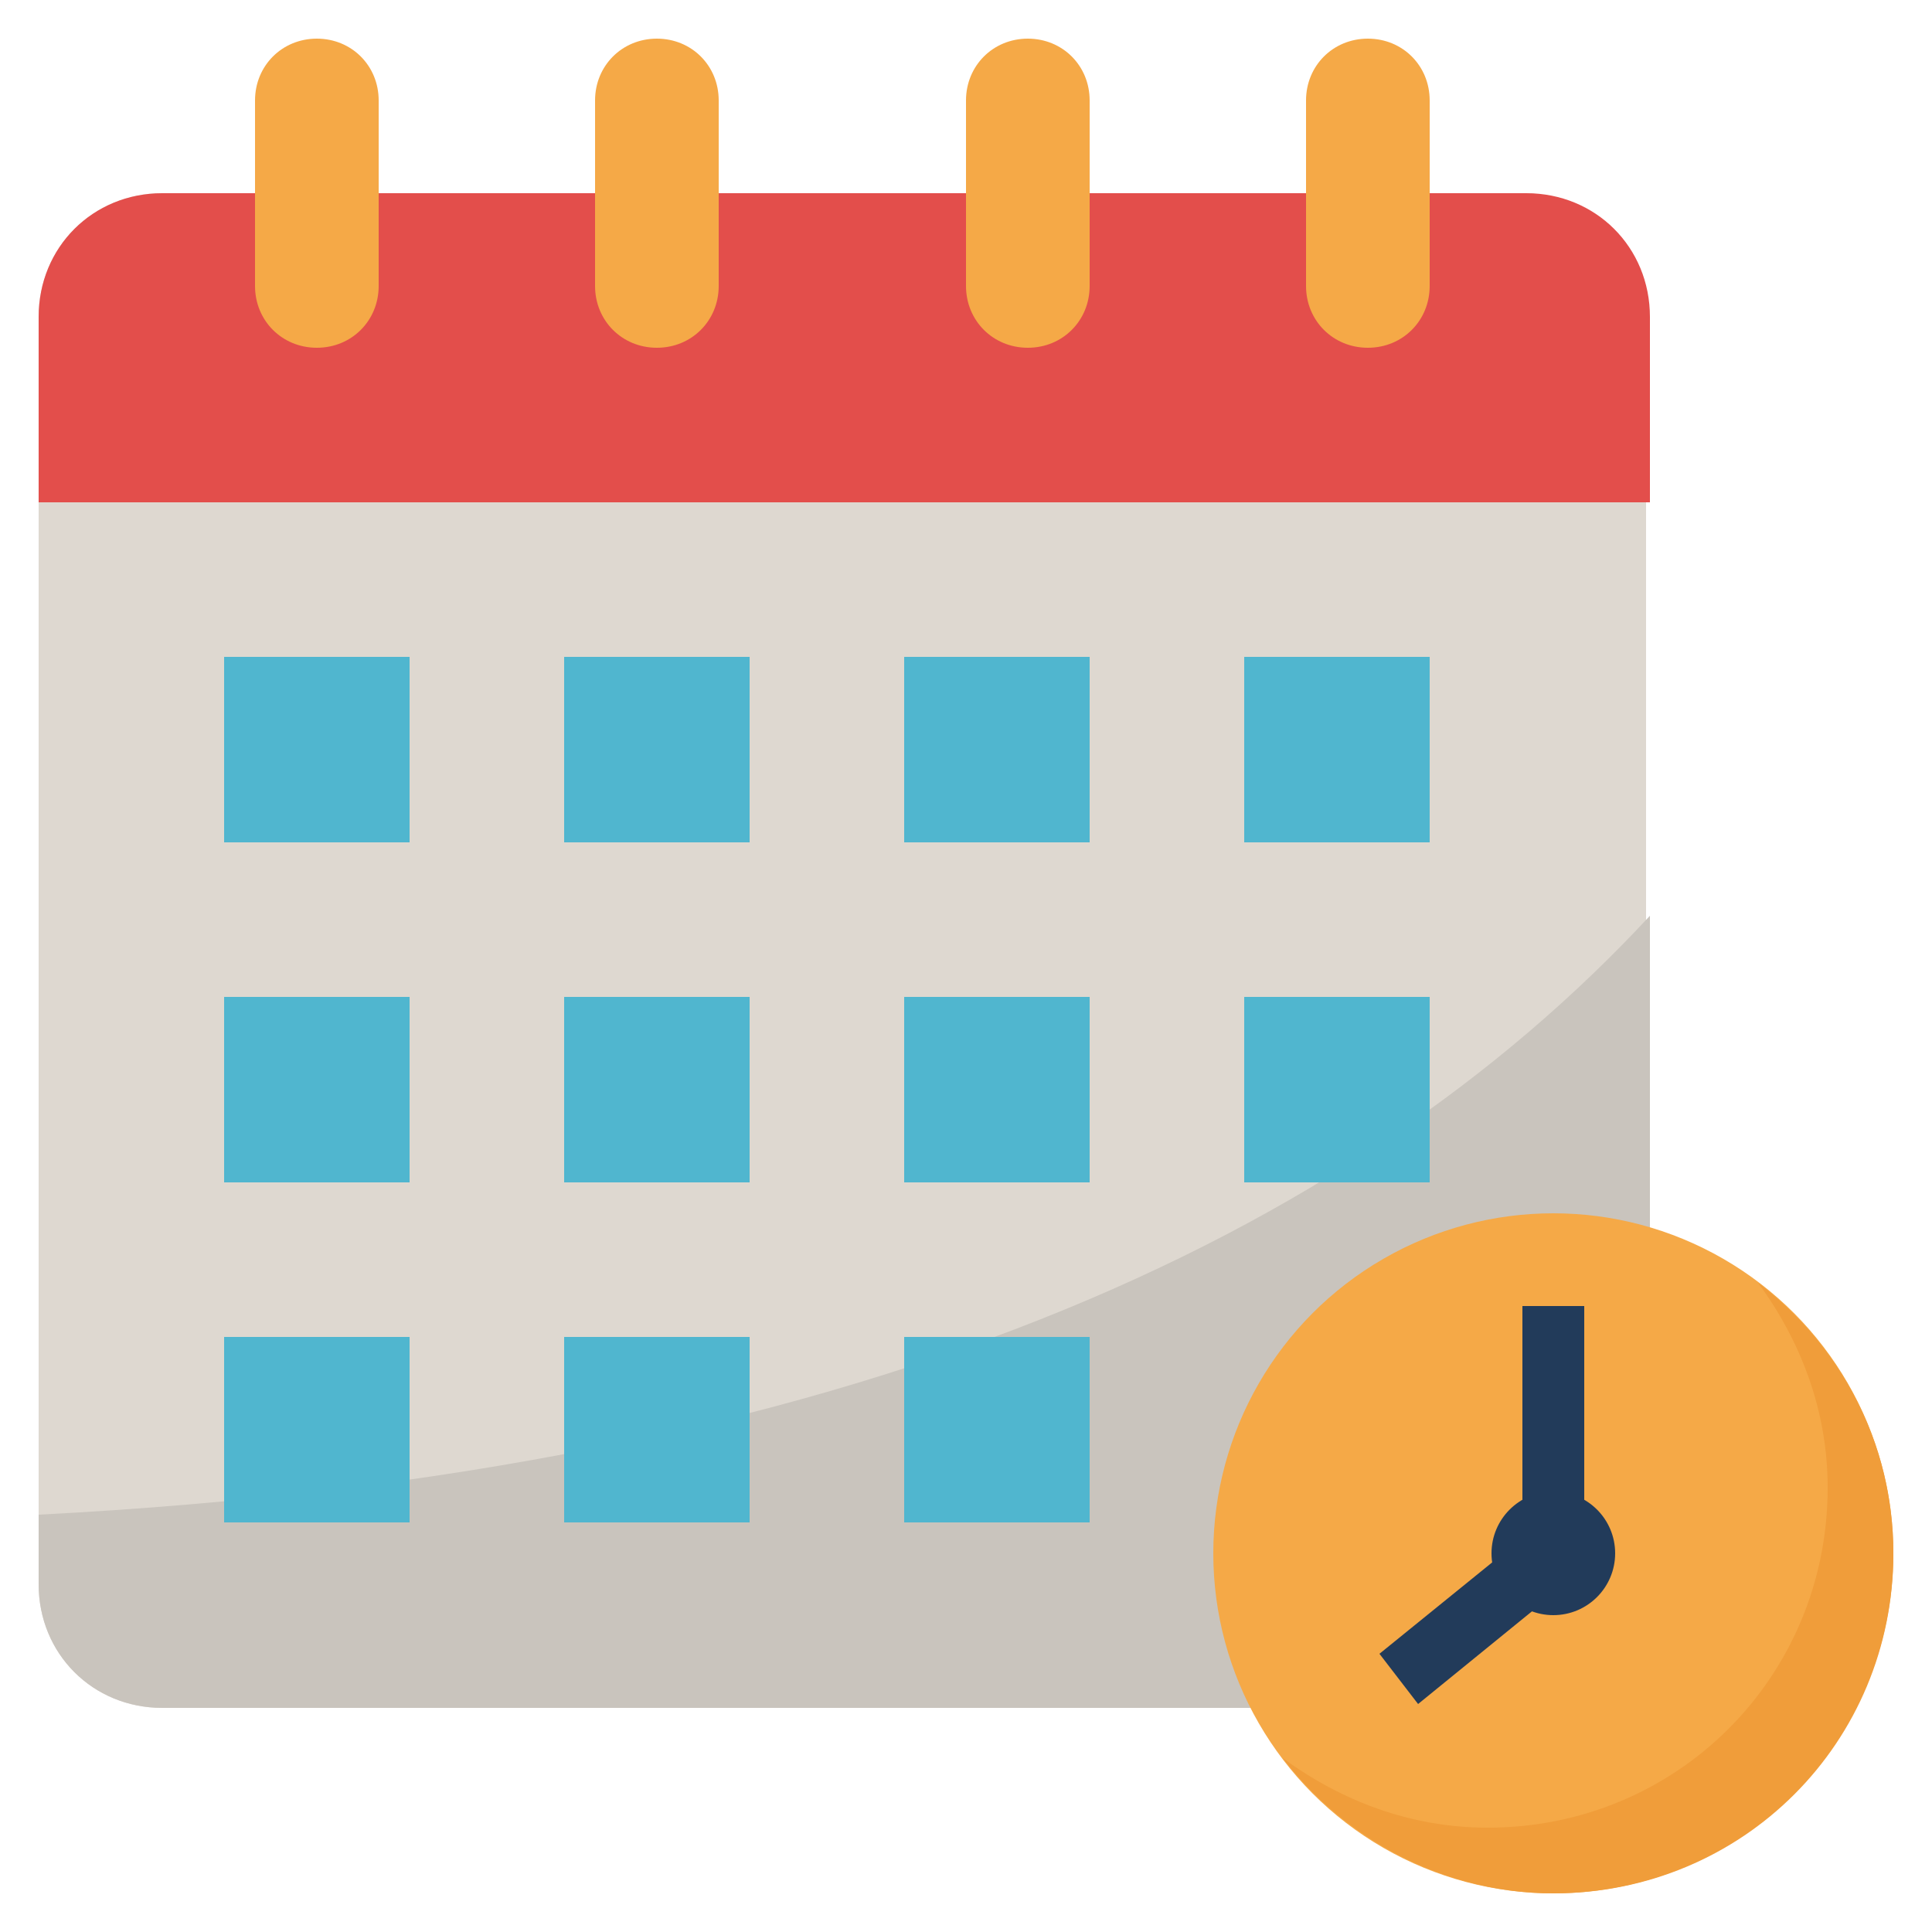 <?xml version="1.0" encoding="utf-8"?>
<!-- Generator: Adobe Illustrator 25.4.1, SVG Export Plug-In . SVG Version: 6.00 Build 0)  -->
<svg version="1.1" id="Layer_1_1_" xmlns="http://www.w3.org/2000/svg" xmlns:xlink="http://www.w3.org/1999/xlink" x="0px" y="0px"
	 width="50px" height="50px" viewBox="0 0 50 50" style="enable-background:new 0 0 50 50;" xml:space="preserve">
<style type="text/css">
	.st0{fill:#DED8D0;}
	.st1{fill:#C9C4BD;}
	.st2{fill:#F5A947;}
	.st3{fill:#F09D3A;}
	.st4{fill:#E34E4B;}
	.st5{fill:#50B6CF;}
	.st6{fill:#223B5A;}
</style>
<path class="st0" d="M39.4,5c1.8,0,3.2,1.4,3.2,3.2V41c0,1.8-1.4,3.2-3.2,3.2H4.2C2.4,44.2,1,42.8,1,41V8.2C1,6.4,2.4,5,4.2,5H39.4z
	"/>
<path class="st1" d="M4.2,44.2h35.3c1.8,0,3.2-1.4,3.2-3.2V23.7C35,32,22.2,38.1,1,39.2V41C1,42.8,2.4,44.2,4.2,44.2z"/>
<circle class="st2" cx="40.2" cy="40.2" r="8.8"/>
<path class="st3" d="M45.5,33.2c1.1,1.5,1.8,3.3,1.8,5.3c0,4.9-3.9,8.8-8.8,8.8c-2,0-3.8-0.7-5.3-1.8c1.6,2.1,4.2,3.5,7,3.5
	c4.9,0,8.8-3.9,8.8-8.8C49,37.3,47.6,34.8,45.5,33.2L45.5,33.2z"/>
<path class="st4" d="M42.6,13H1V8.2C1,6.4,2.4,5,4.2,5h35.3c1.8,0,3.2,1.4,3.2,3.2V13z"/>
<path class="st2" d="M8.2,9C7.3,9,6.6,8.3,6.6,7.4V2.6C6.6,1.7,7.3,1,8.2,1s1.6,0.7,1.6,1.6v4.8C9.8,8.3,9.1,9,8.2,9z"/>
<path class="st2" d="M17,9c-0.9,0-1.6-0.7-1.6-1.6V2.6C15.4,1.7,16.1,1,17,1s1.6,0.7,1.6,1.6v4.8C18.6,8.3,17.9,9,17,9z"/>
<path class="st2" d="M26.6,9C25.7,9,25,8.3,25,7.4V2.6C25,1.7,25.7,1,26.6,1c0.9,0,1.6,0.7,1.6,1.6v4.8C28.2,8.3,27.5,9,26.6,9z"/>
<path class="st2" d="M35.4,9c-0.9,0-1.6-0.7-1.6-1.6V2.6c0-0.9,0.7-1.6,1.6-1.6C36.3,1,37,1.7,37,2.6v4.8C37,8.3,36.3,9,35.4,9z"/>
<g>
	<path class="st5" d="M5.8,17h4.8v4.8H5.8V17z"/>
	<path class="st5" d="M14.6,17h4.8v4.8h-4.8V17z"/>
	<path class="st5" d="M23.4,17h4.8v4.8h-4.8V17z"/>
	<path class="st5" d="M32.2,17H37v4.8h-4.8V17z"/>
	<path class="st5" d="M5.8,25.8h4.8v4.8H5.8V25.8z"/>
	<path class="st5" d="M14.6,25.8h4.8v4.8h-4.8V25.8z"/>
	<path class="st5" d="M23.4,25.8h4.8v4.8h-4.8V25.8z"/>
	<path class="st5" d="M32.2,25.8H37v4.8h-4.8V25.8z"/>
	<path class="st5" d="M5.8,34.6h4.8v4.8H5.8V34.6z"/>
	<path class="st5" d="M14.6,34.6h4.8v4.8h-4.8V34.6z"/>
	<path class="st5" d="M23.4,34.6h4.8v4.8h-4.8V34.6z"/>
</g>
<path class="st6" d="M36.7,44.1l-1-1.3l3.7-3v-6H41v6.8L36.7,44.1z"/>
<circle class="st6" cx="40.2" cy="40.2" r="1.6"/>
</svg>
